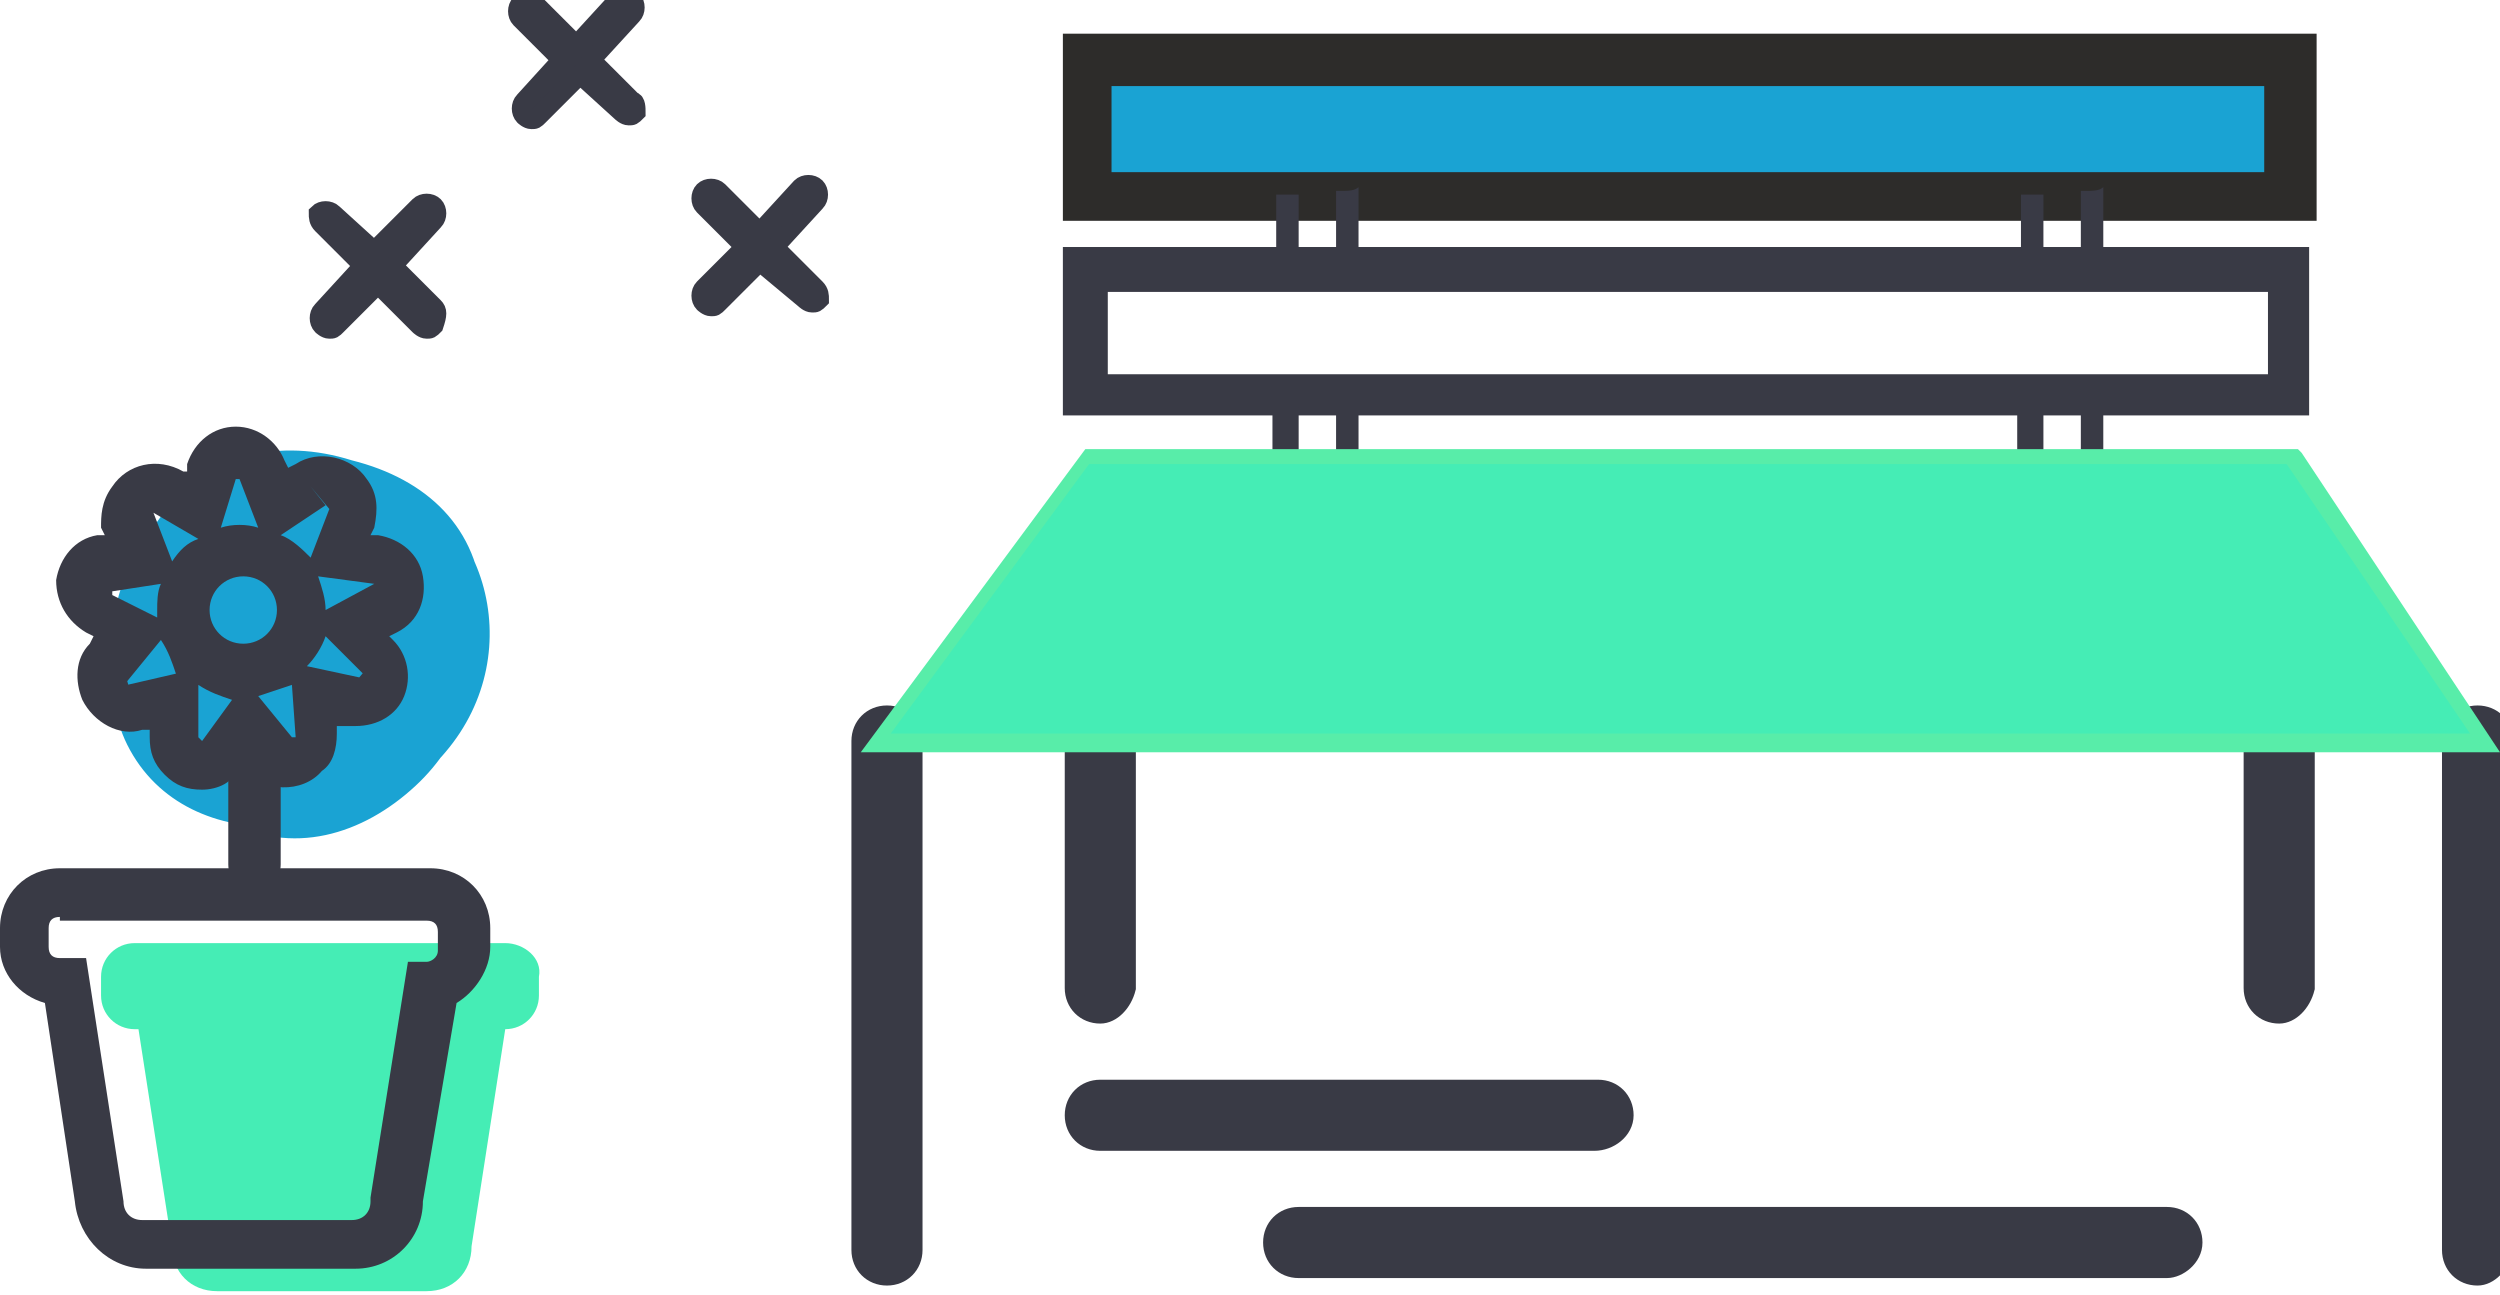 <?xml version="1.0" encoding="utf-8"?>
<!-- Generator: Adobe Illustrator 18.1.0, SVG Export Plug-In . SVG Version: 6.00 Build 0)  -->
<svg version="1.1" id="Слой_1__x28_копия2_x29_"
	 xmlns="http://www.w3.org/2000/svg" xmlns:xlink="http://www.w3.org/1999/xlink" x="0px" y="0px" viewBox="0 0 66.8 34.6"
	 enable-background="new 0 0 66.8 34.6" xml:space="preserve">
<g>
	<path fill="#45EDB5" d="M13.5,25.2H3.6c-0.5,0-0.9,0.4-0.9,0.9v0.5c0,0.5,0.4,0.9,0.9,0.9h0.1l0.9,5.8c0,0.7,0.5,1.2,1.2,1.2h5.6
		c0.7,0,1.2-0.5,1.2-1.2l0.9-5.8c0.5,0,0.9-0.4,0.9-0.9v-0.5C14.5,25.6,14,25.2,13.5,25.2z"/>
</g>
<g>
	<path fill="#393A45" d="M9.5,33.9H3.9c-1,0-1.8-0.8-1.9-1.8l-0.8-5.3C0.5,26.6,0,26,0,25.3v-0.5c0-0.9,0.7-1.6,1.6-1.6h9.9
		c0.9,0,1.6,0.7,1.6,1.6v0.5c0,0.6-0.4,1.2-0.9,1.5l-0.9,5.3C11.3,33.1,10.5,33.9,9.5,33.9z M1.6,24.5c-0.2,0-0.3,0.1-0.3,0.3v0.5
		c0,0.2,0.1,0.3,0.3,0.3h0.7l1,6.5c0,0.3,0.2,0.5,0.5,0.5h5.6c0.3,0,0.5-0.2,0.5-0.5l0-0.1l1-6.3l0.5,0c0.1,0,0.3-0.1,0.3-0.3v-0.5
		c0-0.2-0.1-0.3-0.3-0.3H1.6z"/>
</g>
<g>
	<g>
		<path fill="#1AA3D3" d="M9.1,16.3c-0.7-0.7-1.5-1.2-2.3-0.9c-0.2,0.1-0.3,0.2-0.4,0.4c-0.1,0.2-0.1,0.4-0.2,0.6
			c-0.1,0.6-0.2,1.2,0,1.7c0.2,0.5,0.5,0.8,0.9,1c0.6,0.3,1.4,0.4,2,0s1.1-1.2,1.1-2.1c0-0.3,0-0.5-0.2-0.7
			c-0.1-0.3-0.4-0.4-0.6-0.5c-1-0.4-2-0.5-3-0.3c-0.4,0.1-0.8,0.2-1,0.6c-0.1,0.2-0.1,0.4-0.2,0.7c-0.1,0.8-0.2,1.7,0.2,2.3
			c0.4,0.6,1,0.8,1.6,0.8c0.5,0,1.1-0.1,1.6-0.2c0.6-0.2,1.2-0.5,1.6-1.1c0.4-0.6,0.7-1.5,0.5-2.2c-0.3-1.1-1.2-1.5-2-1.7
			c-0.4-0.1-0.7-0.1-1.1,0c-0.8,0.2-1.4,1-1.7,1.9s0,2.1,0.5,2.9c0.5,0.7,1.4,1,2.1,0.7c0.4-0.2,0.8-0.5,1.2-0.9
			c0.2-0.2,0.3-0.3,0.5-0.6c0.1-0.3,0.2-0.6,0.3-0.9c0.1-0.7,0.3-1.5,0-2.1c-0.3-0.6-0.8-0.8-1.3-1c-0.9-0.3-1.8-0.5-2.6,0.2
			c-0.2,0.2-0.4,0.5-0.6,0.8c-0.5,0.9-0.8,2-0.5,3"/>
	</g>
	<g>
		<g>
			<path fill="#1AA3D3" d="M10.7,14.7c-1.2-1.2-2.8-2-4.5-1.5c-1.9,0.6-2.5,2.7-2.3,4.5c0.3,3.7,5.2,5.2,7.6,2.4
				c1-1.2,1.5-3,0.9-4.5c-0.7-1.9-2.9-2.5-4.7-2.5c-1.5-0.1-3.1,0.3-4,1.6c-0.9,1.4-1,3.8-0.3,5.2c1.6,3.2,6.5,2.6,8.5,0.2
				c2.3-2.7,1.1-6.8-2.3-7.7c-3.5-1-6.3,2-6,5.4c0.2,1.6,0.9,3.3,2.4,4.1c1.8,1,3.7,0.4,5.1-0.9c1.3-1.2,1.9-3,1.8-4.8
				c-0.1-2.1-1.5-3.4-3.5-3.9c-1.9-0.6-3.9-0.2-5.1,1.5c-1.1,1.5-1.5,3.5-1.1,5.3c0.7,2.9,5.1,1.7,4.4-1.2c-0.1-0.3,0-0.6,0.1-0.9
				c0-0.1,0.3-0.6,0.3-0.6c0.1,0.1-0.5,0.2-0.5,0.2c0-0.2,0.9,0.3,1,0.2c0,0,0.4,0.2-0.1-0.2c-0.5-0.3-0.1-0.2-0.2,0
				c-0.1,0.2,0,0.5-0.1,0.7c0,0.1-0.2,0.2-0.2,0.3c-0.2,0.3-0.3,0.1-0.1,0.2c0,0,0.5,0,0.4,0.1c0,0-0.2-0.5-0.2-0.6
				c0-0.2,0.2-0.5,0.1-0.6c0,0-0.3,0.1-0.3,0.1c0.1,0,0.3,0,0.4,0.1c0.6,0.3,0.2,0,0.2,0c0,0.4-0.7,0.6-1,0.6
				c-0.2,0-0.6,0.2-0.4,0.1c-0.1,0-0.2,0-0.3-0.1c0.2,0.1,0.4,0.3,0.5,0.4c0,0.1,0,0.2,0.1,0.2c0-0.2,0-0.3,0-0.5c0,0,0-0.4,0-0.4
				c0.1-0.3,0-0.3-0.3,0.2c-0.3,0.4-0.4,0.5-0.3,0.3c0,0,0.7,0,0.8,0c0.2,0,0.3,0,0.5,0.1c0.8,0.2,0.3,0.1,0.3,0.1
				c-0.2-0.3-0.4-0.7-0.6-1c0.1,0.3-0.1,0.2,0.3,0.2c0.1,0,0.3,0.3,0.2,0.4c-0.1,0,0.2-1,0.2-1c-0.2,0.3-0.4,0.7-0.6,1
				c-0.6,0.7-1.3-0.2-0.5,0.5C9.6,20,12.9,16.7,10.7,14.7L10.7,14.7z"/>
		</g>
	</g>
</g>
<g>
	<path fill="#393A45" d="M5.4,21.1c-0.4,0-0.7-0.1-1-0.4c-0.3-0.3-0.4-0.6-0.4-1v-0.2l-0.2,0c-0.6,0.2-1.3-0.2-1.6-0.8
		c-0.2-0.5-0.2-1.1,0.2-1.5l0.1-0.2l-0.2-0.1c-0.5-0.3-0.8-0.8-0.8-1.4c0.1-0.6,0.5-1.1,1.1-1.2l0.2,0l-0.1-0.2
		C2.7,13.8,2.7,13.4,3,13c0.4-0.6,1.2-0.8,1.9-0.4L5,12.6L5,12.4c0.2-0.6,0.7-1,1.3-1c0.6,0,1.1,0.4,1.3,0.9l0.1,0.2l0.2-0.1
		c0.6-0.4,1.5-0.2,1.9,0.4c0.3,0.4,0.3,0.8,0.2,1.3l-0.1,0.2l0.2,0c0.6,0.1,1.1,0.5,1.2,1.1c0.1,0.6-0.1,1.2-0.7,1.5l-0.2,0.1
		l0.1,0.1c0.4,0.4,0.5,1,0.3,1.5c-0.2,0.5-0.7,0.8-1.3,0.8h0c-0.1,0-0.2,0-0.3,0l-0.2,0l0,0.2c0,0.4-0.1,0.8-0.4,1
		c-0.5,0.6-1.6,0.6-2.1-0.1l-0.1-0.2l-0.1,0.2C6.3,20.9,5.8,21.1,5.4,21.1z M5.3,18.3l0,1.4l0.1,0.1c0,0,0,0,0,0l0.8-1.1
		C5.9,18.6,5.6,18.5,5.3,18.3z M6.9,18.6l0.9,1.1l0.1,0l-0.1-1.4C7.5,18.4,7.2,18.5,6.9,18.6z M4.3,17.1l-0.9,1.1l0.2,0.7l-0.2-0.6
		l1.3-0.3C4.6,17.7,4.5,17.4,4.3,17.1z M8.2,17.8l1.4,0.3l0.5-0.6L9.7,18l-1-1C8.6,17.3,8.4,17.6,8.2,17.8z M6.5,15.4
		c-0.5,0-0.9,0.4-0.9,0.9c0,0.5,0.4,0.9,0.9,0.9c0.5,0,0.9-0.4,0.9-0.9C7.4,15.8,7,15.4,6.5,15.4z M4.3,15.6L3,15.8l0,0.1l1.2,0.6
		c0-0.1,0-0.1,0-0.2C4.2,16.1,4.2,15.8,4.3,15.6z M8.5,15.4c0.1,0.3,0.2,0.6,0.2,0.9c0,0,0,0,0,0l1.3-0.7l0-0.8L10,15.6L8.5,15.4z
		 M4.1,13.7L4.6,15c0.2-0.3,0.4-0.5,0.7-0.6L4.1,13.7L3.5,14L4.1,13.7z M7.5,14.3c0.3,0.1,0.6,0.4,0.8,0.6l0.5-1.3L8.3,13l0.4,0.5
		L7.5,14.3z M6.4,12.8l-0.1,0l-0.4,1.3c0.3-0.1,0.7-0.1,1,0L6.4,12.8z"/>
</g>
<g>
	<path fill="#393A45" d="M6.8,23.8c-0.4,0-0.7-0.3-0.7-0.7v-2.4c0-0.4,0.3-0.7,0.7-0.7s0.7,0.3,0.7,0.7v2.4
		C7.5,23.5,7.2,23.8,6.8,23.8z"/>
</g>
<g>
	<rect x="29" y="1.6" fill="#1AA3D3" width="32.2" height="3.6"/>
	<path fill="#2D2C2A" d="M61.9,5.9H28.4v-5h33.5V5.9z M29.7,4.6h30.8V2.3H29.7V4.6z"/>
</g>
<g>
	<path fill="#393A45" d="M61.8,11.1H28.4V6.6h33.3V11.1z M29.6,10h31V7.8h-31V10z"/>
</g>
<g>
	<path fill="#393A45" stroke="#393A45" stroke-width="0.5" stroke-miterlimit="10" d="M23.7,34.1c-0.4,0-0.7-0.3-0.7-0.7V19.8
		c0-0.4,0.3-0.7,0.7-0.7s0.7,0.3,0.7,0.7v13.6C24.4,33.8,24.1,34.1,23.7,34.1z"/>
</g>
<g>
	<path fill="#393A45" stroke="#393A45" stroke-width="0.5" stroke-miterlimit="10" d="M66.2,34.1c-0.4,0-0.7-0.3-0.7-0.7V19.8
		c0-0.4,0.3-0.7,0.7-0.7s0.7,0.3,0.7,0.7v13.6C66.8,33.8,66.5,34.1,66.2,34.1z"/>
</g>
<g>
	<path fill="#393A45" stroke="#393A45" stroke-width="0.5" stroke-miterlimit="10" d="M60.9,27.1c-0.4,0-0.7-0.3-0.7-0.7v-6.6
		c0-0.4,0.3-0.7,0.7-0.7s0.7,0.3,0.7,0.7v6.6C61.5,26.8,61.2,27.1,60.9,27.1z"/>
</g>
<g>
	<path fill="#393A45" stroke="#393A45" stroke-width="0.5" stroke-miterlimit="10" d="M29.4,27.1c-0.4,0-0.7-0.3-0.7-0.7v-6.6
		c0-0.4,0.3-0.7,0.7-0.7s0.7,0.3,0.7,0.7v6.6C30,26.8,29.7,27.1,29.4,27.1z"/>
</g>
<g>
	<g>
		<path fill="#393A45" d="M36.1,7.2c0.1,0,0.2,0,0.2,0V5c-0.1,0.1-0.3,0.1-0.4,0.1c-0.1,0-0.2,0-0.2,0v2.1H36.1z"/>
	</g>
	<g>
		<path fill="#393A45" d="M34.7,7.2v-2c-0.2,0-0.4,0-0.5,0c0,0-0.1,0-0.1,0v2H34.7z"/>
	</g>
	<g>
		<path fill="#393A45" d="M56,7.2c0.1,0,0.2,0,0.2,0V5c-0.1,0.1-0.3,0.1-0.4,0.1c-0.1,0-0.2,0-0.2,0v2.1H56z"/>
	</g>
	<g>
		<path fill="#393A45" d="M54.6,7.2v-2c-0.2,0-0.4,0-0.5,0c0,0-0.1,0-0.1,0v2H54.6z"/>
	</g>
	<g>
		<polygon fill="#393A45" points="35.7,10.9 35.7,12.2 34.7,12.2 34.7,10.9 34,10.9 34,12.9 36.3,12.9 36.3,10.9 		"/>
	</g>
	<g>
		<polygon fill="#393A45" points="55.6,10.9 55.6,12.2 54.6,12.2 54.6,10.9 53.9,10.9 53.9,12.9 56.2,12.9 56.2,10.9 		"/>
	</g>
	<g>
		<polygon fill="#45EDB5" points="66.4,19.8 23.4,19.8 29,12.2 61.2,12.2 		"/>
		<path fill="#58EDA9" d="M66.8,20.1H23l6-8.1h32.4l0.1,0.1L66.8,20.1z M23.8,19.6H66l-4.9-7.2H29.1L23.8,19.6z"/>
	</g>
</g>
<g>
	<path fill="#393A45" stroke="#393A45" stroke-width="0.5" stroke-miterlimit="10" d="M16.9,2.7l-1.1-1.1l1.1-1.2
		c0.1-0.1,0.1-0.3,0-0.4c-0.1-0.1-0.3-0.1-0.4,0l-1.1,1.2l-1.1-1.1c-0.1-0.1-0.3-0.1-0.4,0c-0.1,0.1-0.1,0.3,0,0.4L15,1.6L14,2.7
		c-0.1,0.1-0.1,0.3,0,0.4c0,0,0.1,0.1,0.2,0.1c0.1,0,0.1,0,0.2-0.1l1.1-1.1L16.6,3c0,0,0.1,0.1,0.2,0.1c0.1,0,0.1,0,0.2-0.1
		C17,2.9,17,2.7,16.9,2.7z"/>
</g>
<g>
	<path fill="#393A45" stroke="#393A45" stroke-width="0.5" stroke-miterlimit="10" d="M21.8,7.7l-1.1-1.1l1.1-1.2
		c0.1-0.1,0.1-0.3,0-0.4c-0.1-0.1-0.3-0.1-0.4,0l-1.1,1.2l-1.1-1.1c-0.1-0.1-0.3-0.1-0.4,0c-0.1,0.1-0.1,0.3,0,0.4l1.1,1.1l-1.1,1.1
		c-0.1,0.1-0.1,0.3,0,0.4c0,0,0.1,0.1,0.2,0.1c0.1,0,0.1,0,0.2-0.1l1.1-1.1L21.5,8c0,0,0.1,0.1,0.2,0.1c0.1,0,0.1,0,0.2-0.1
		C21.9,7.9,21.9,7.8,21.8,7.7z"/>
</g>
<g>
	<path fill="#393A45" stroke="#393A45" stroke-width="0.5" stroke-miterlimit="10" d="M11.6,8.2l-1.1-1.1l1.1-1.2
		c0.1-0.1,0.1-0.3,0-0.4c-0.1-0.1-0.3-0.1-0.4,0L10,6.7L8.9,5.7c-0.1-0.1-0.3-0.1-0.4,0C8.5,5.8,8.5,5.9,8.6,6l1.1,1.1L8.6,8.3
		c-0.1,0.1-0.1,0.3,0,0.4c0,0,0.1,0.1,0.2,0.1c0.1,0,0.1,0,0.2-0.1l1.1-1.1l1.1,1.1c0,0,0.1,0.1,0.2,0.1c0.1,0,0.1,0,0.2-0.1
		C11.7,8.4,11.7,8.3,11.6,8.2z"/>
</g>
<g>
	<path fill="#393A45" stroke="#393A45" stroke-width="0.5" stroke-miterlimit="10" d="M57.9,33.9H34.7c-0.4,0-0.7-0.3-0.7-0.7
		s0.3-0.7,0.7-0.7h23.2c0.4,0,0.7,0.3,0.7,0.7S58.2,33.9,57.9,33.9z"/>
</g>
<g>
	<path fill="#393A45" stroke="#393A45" stroke-width="0.5" stroke-miterlimit="10" d="M42.6,30.5H29.4c-0.4,0-0.7-0.3-0.7-0.7
		s0.3-0.7,0.7-0.7h13.3c0.4,0,0.7,0.3,0.7,0.7S43,30.5,42.6,30.5z"/>
</g>
</svg>
